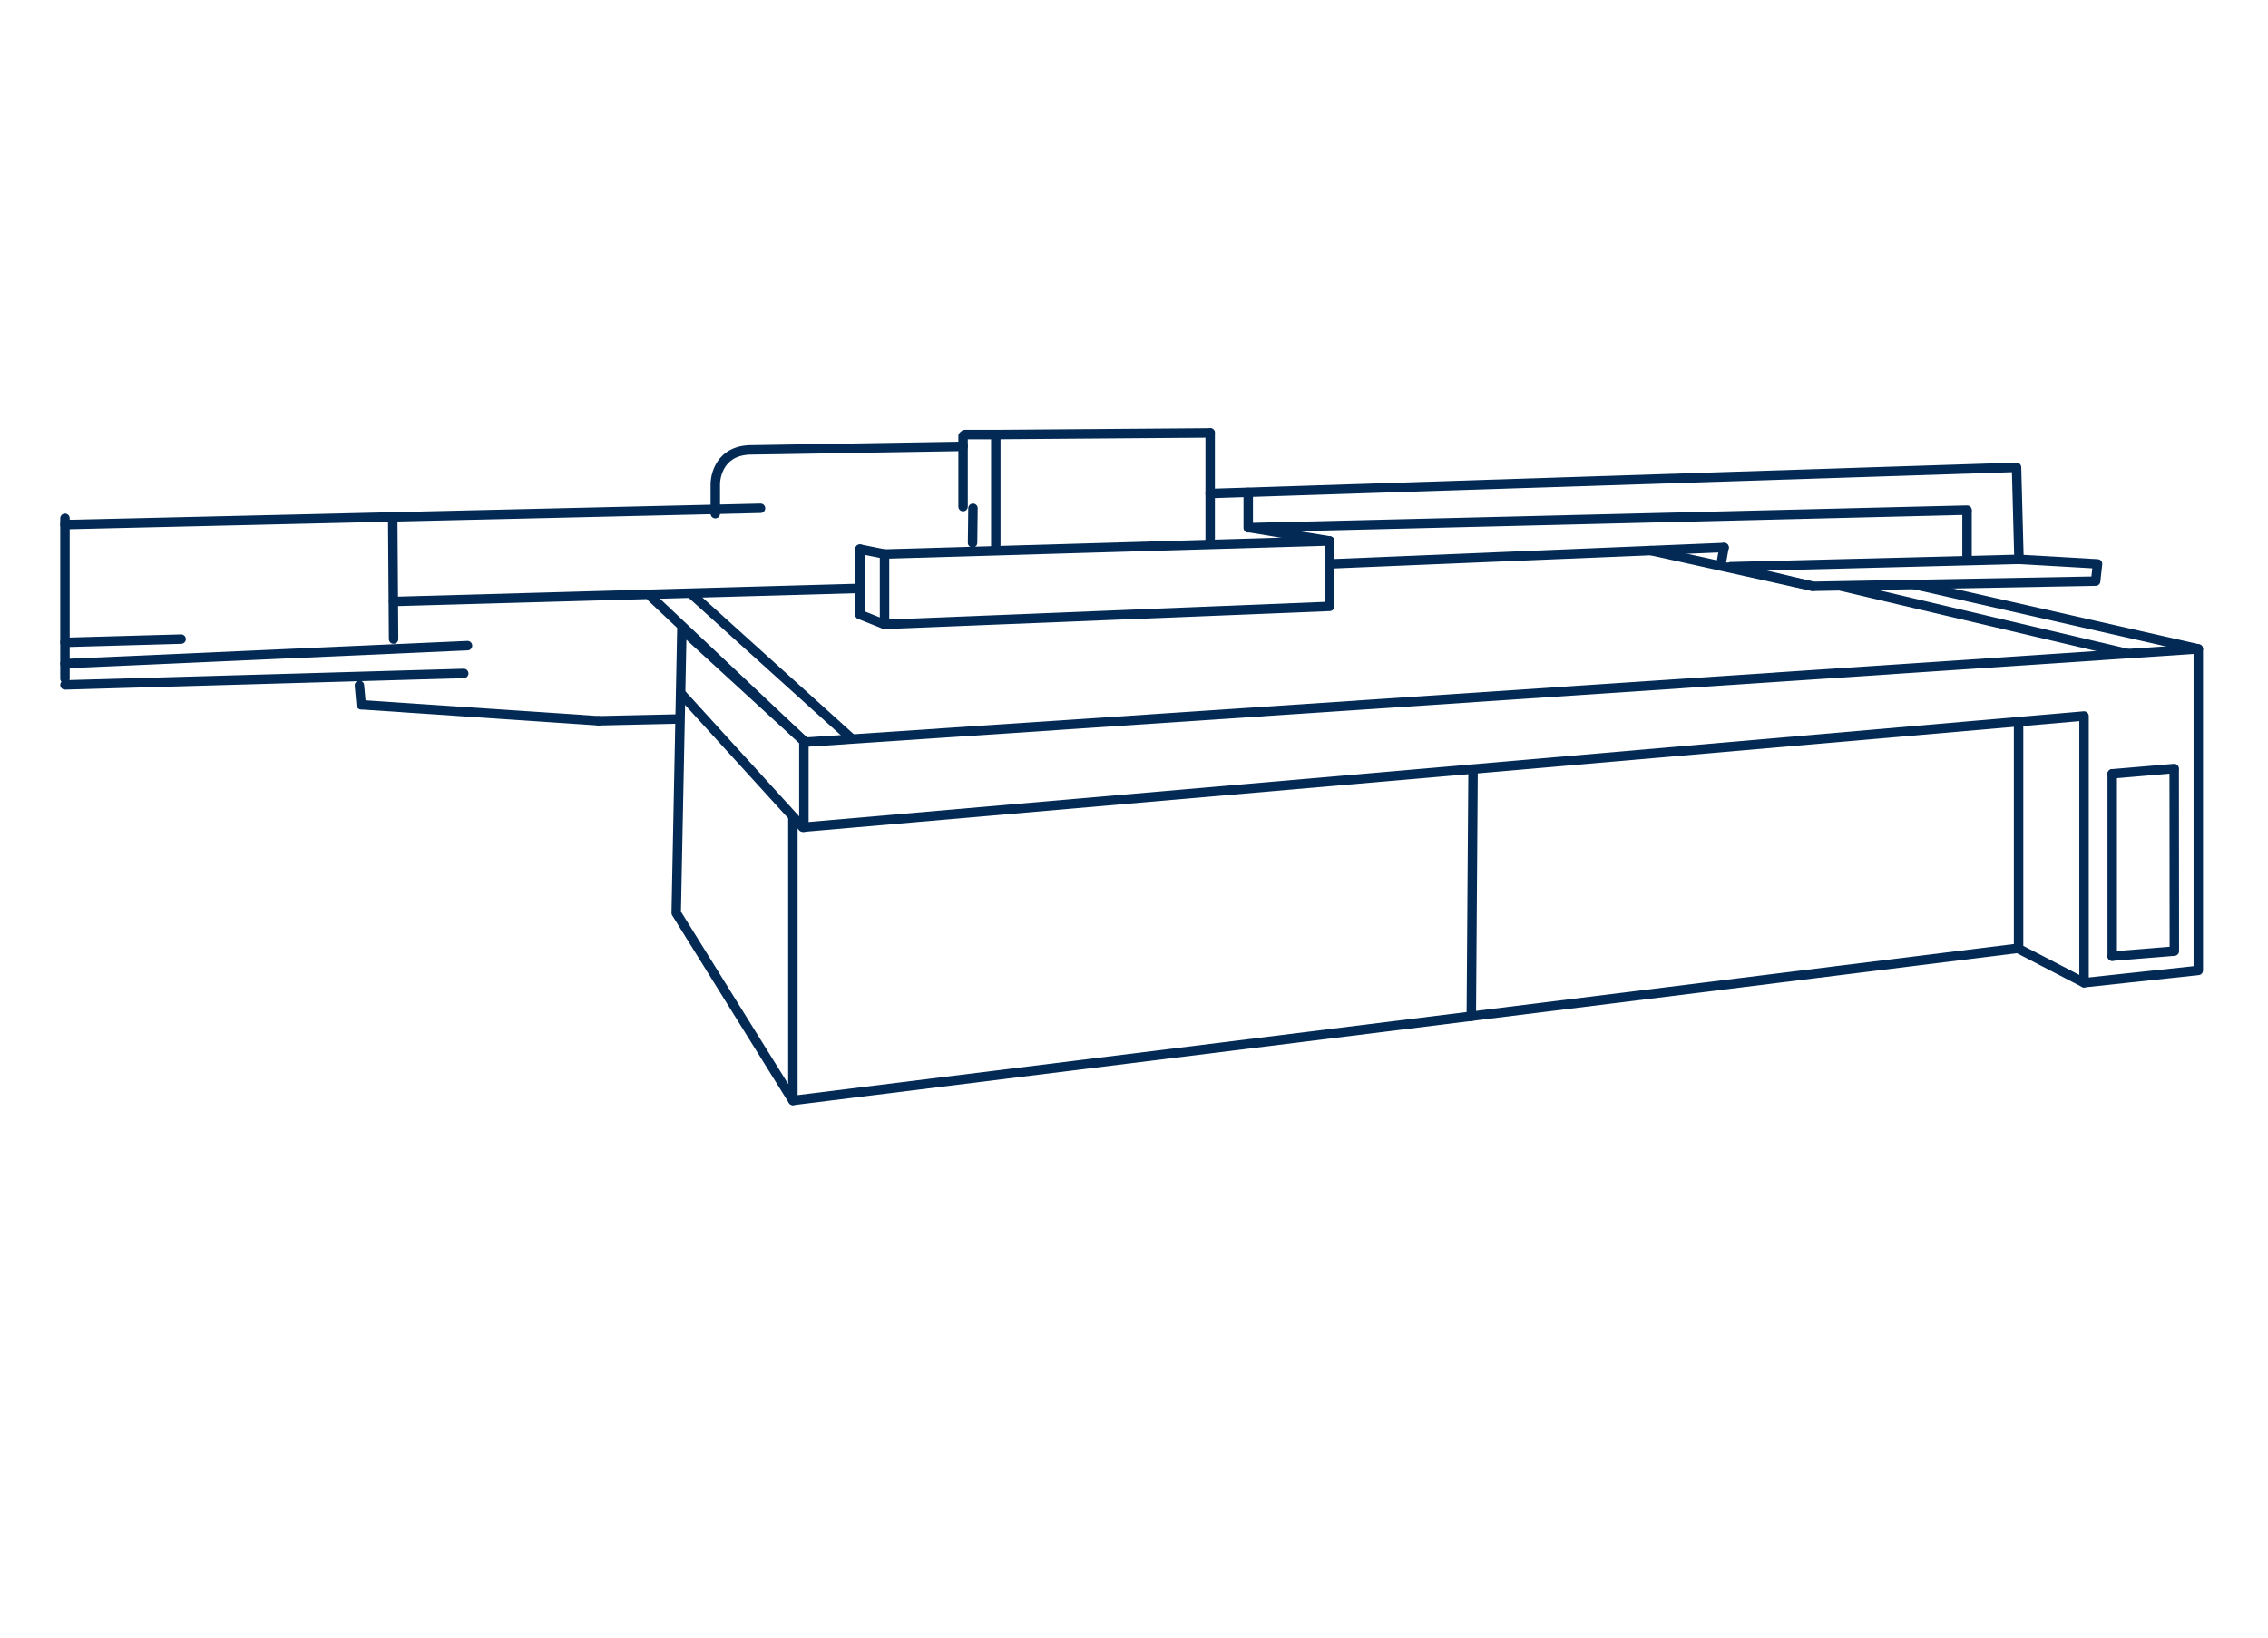 <?xml version="1.0" encoding="utf-8"?>
<!-- Generator: Adobe Illustrator 16.0.0, SVG Export Plug-In . SVG Version: 6.00 Build 0)  -->
<!DOCTYPE svg PUBLIC "-//W3C//DTD SVG 1.1//EN" "http://www.w3.org/Graphics/SVG/1.1/DTD/svg11.dtd">
<svg version="1.1" id="Ebene_1" xmlns="http://www.w3.org/2000/svg" xmlns:xlink="http://www.w3.org/1999/xlink" x="0px" y="0px"
	 width="360px" height="260px" viewBox="0 0 360 260" enable-background="new 0 0 360 260" xml:space="preserve">
<polygon fill="none" stroke="#032A55" stroke-width="1.5" stroke-linecap="round" stroke-linejoin="round" stroke-miterlimit="10" points="
	107.336,144.944 125.855,174.72 320.281,150.564 330.801,156.019 348.936,154.07 348.936,103.028 127.803,117.834 108.236,99.894 
	"/>
<polyline fill="none" stroke="#032A55" stroke-width="1.5" stroke-linecap="round" stroke-linejoin="round" stroke-miterlimit="10" points="
	330.801,156.019 330.801,113.677 127.415,131.341 108.033,110.028 "/>
<line fill="none" stroke="#032A55" stroke-width="1.5" stroke-linecap="round" stroke-linejoin="round" stroke-miterlimit="10" x1="125.855" y1="174.72" x2="125.855" y2="129.99"/>
<line fill="none" stroke="#032A55" stroke-width="1.5" stroke-linecap="round" stroke-linejoin="round" stroke-miterlimit="10" x1="320.412" y1="150.564" x2="320.412" y2="114.942"/>
<line fill="none" stroke="#032A55" stroke-width="1.5" stroke-linecap="round" stroke-linejoin="round" stroke-miterlimit="10" x1="127.602" y1="131.341" x2="127.602" y2="117.834"/>
<line fill="none" stroke="#032A55" stroke-width="1.5" stroke-linecap="round" stroke-linejoin="round" stroke-miterlimit="10" x1="348.936" y1="103.028" x2="303.819" y2="92.797"/>
<polygon fill="none" stroke="#032A55" stroke-width="1.5" stroke-linecap="round" stroke-linejoin="round" stroke-miterlimit="10" points="
	320.477,88.807 274.695,89.976 287.746,93.092 332.643,92.267 332.944,89.527 "/>
<polyline fill="none" stroke="#032A55" stroke-width="1.5" stroke-linecap="round" stroke-linejoin="round" stroke-miterlimit="10" points="
	320.477,88.807 320.086,74.195 192.091,78.352 "/>
<line fill="none" stroke="#032A55" stroke-width="1.5" stroke-linecap="round" stroke-linejoin="round" stroke-miterlimit="10" x1="273.136" y1="89.781" x2="273.656" y2="86.924"/>
<line fill="none" stroke="#032A55" stroke-width="1.5" stroke-linecap="round" stroke-linejoin="round" stroke-miterlimit="10" x1="287.746" y1="93.092" x2="262.031" y2="87.408"/>
<line fill="none" stroke="#032A55" stroke-width="1.5" stroke-linecap="round" stroke-linejoin="round" stroke-miterlimit="10" x1="273.656" y1="86.924" x2="211.314" y2="89.521"/>
<polygon fill="none" stroke="#032A55" stroke-width="1.5" stroke-linecap="round" stroke-linejoin="round" stroke-miterlimit="10" points="
	211.054,96.275 140.402,99.132 140.402,87.962 211.054,85.884 "/>
<line fill="none" stroke="#032A55" stroke-width="1.5" stroke-linecap="round" stroke-linejoin="round" stroke-miterlimit="10" x1="140.402" y1="87.962" x2="136.505" y2="87.183"/>
<line fill="none" stroke="#032A55" stroke-width="1.5" stroke-linecap="round" stroke-linejoin="round" stroke-miterlimit="10" x1="136.505" y1="87.183" x2="136.505" y2="97.574"/>
<line fill="none" stroke="#032A55" stroke-width="1.5" stroke-linecap="round" stroke-linejoin="round" stroke-miterlimit="10" x1="136.505" y1="97.574" x2="140.402" y2="99.132"/>
<line fill="none" stroke="#032A55" stroke-width="1.5" stroke-linecap="round" stroke-linejoin="round" stroke-miterlimit="10" x1="158.065" y1="69" x2="192.091" y2="68.741"/>
<line fill="none" stroke="#032A55" stroke-width="1.5" stroke-linecap="round" stroke-linejoin="round" stroke-miterlimit="10" x1="192.091" y1="68.741" x2="192.091" y2="85.884"/>
<line fill="none" stroke="#032A55" stroke-width="1.5" stroke-linecap="round" stroke-linejoin="round" stroke-miterlimit="10" x1="158.065" y1="69" x2="158.065" y2="87.183"/>
<line fill="none" stroke="#032A55" stroke-width="1.5" stroke-linecap="round" stroke-linejoin="round" stroke-miterlimit="10" x1="158.065" y1="69" x2="153.129" y2="69"/>
<line fill="none" stroke="#032A55" stroke-width="1.5" stroke-linecap="round" stroke-linejoin="round" stroke-miterlimit="10" x1="152.87" y1="69.222" x2="152.87" y2="80.43"/>
<line fill="none" stroke="#032A55" stroke-width="1.5" stroke-linecap="round" stroke-linejoin="round" stroke-miterlimit="10" x1="120.717" y1="80.695" x2="10.309" y2="83.287"/>
<line fill="none" stroke="#032A55" stroke-width="1.5" stroke-linecap="round" stroke-linejoin="round" stroke-miterlimit="10" x1="10.309" y1="82.287" x2="10.309" y2="107.743"/>
<line fill="none" stroke="#032A55" stroke-width="1.5" stroke-linecap="round" stroke-linejoin="round" stroke-miterlimit="10" x1="10.309" y1="108.743" x2="73.611" y2="106.921"/>
<line fill="none" stroke="#032A55" stroke-width="1.5" stroke-linecap="round" stroke-linejoin="round" stroke-miterlimit="10" x1="74.208" y1="102.508" x2="10.309" y2="105.366"/>
<line fill="none" stroke="#032A55" stroke-width="1.5" stroke-linecap="round" stroke-linejoin="round" stroke-miterlimit="10" x1="10.309" y1="101.989" x2="28.751" y2="101.469"/>
<line fill="none" stroke="#032A55" stroke-width="1.5" stroke-linecap="round" stroke-linejoin="round" stroke-miterlimit="10" x1="62.476" y1="101.469" x2="62.346" y2="83.026"/>
<line fill="none" stroke="#032A55" stroke-width="1.5" stroke-linecap="round" stroke-linejoin="round" stroke-miterlimit="10" x1="62.476" y1="95.496" x2="136.505" y2="93.417"/>
<path fill="none" stroke="#032A55" stroke-width="1.5" stroke-linecap="round" stroke-linejoin="round" stroke-miterlimit="10" d="
	M154.377,86.504"/>
<path fill="none" stroke="#032A55" stroke-width="1.5" stroke-linecap="round" stroke-linejoin="round" stroke-miterlimit="10" d="
	M136.505,87.183"/>
<line fill="none" stroke="#032A55" stroke-width="1.5" stroke-linecap="round" stroke-linejoin="round" stroke-miterlimit="10" x1="154.441" y1="80.695" x2="154.377" y2="86.179"/>
<line fill="none" stroke="#032A55" stroke-width="1.5" stroke-linecap="round" stroke-linejoin="round" stroke-miterlimit="10" x1="127.803" y1="117.834" x2="103.37" y2="94.779"/>
<path fill="none" stroke="#032A55" stroke-width="1.5" stroke-linecap="round" stroke-linejoin="round" stroke-miterlimit="10" d="
	M113.54,81.552v-4.777c0,0,0-5.06,5.339-5.34l34.006-0.562"/>
<line fill="none" stroke="#032A55" stroke-width="1.5" stroke-linecap="round" stroke-linejoin="round" stroke-miterlimit="10" x1="233.822" y1="122.18" x2="233.541" y2="161.365"/>
<line fill="none" stroke="#032A55" stroke-width="1.5" stroke-linecap="round" stroke-linejoin="round" stroke-miterlimit="10" x1="109.708" y1="94.264" x2="135.129" y2="117.226"/>
<line fill="none" stroke="#032A55" stroke-width="1.5" stroke-linecap="round" stroke-linejoin="round" stroke-miterlimit="10" x1="292.277" y1="93.075" x2="337.749" y2="103.778"/>
<line fill="none" stroke="#032A55" stroke-width="1.5" stroke-linecap="round" stroke-linejoin="round" stroke-miterlimit="10" x1="57.052" y1="108.812" x2="57.332" y2="111.904"/>
<line fill="none" stroke="#032A55" stroke-width="1.5" stroke-linecap="round" stroke-linejoin="round" stroke-miterlimit="10" x1="57.525" y1="111.904" x2="94.991" y2="114.434"/>
<line fill="none" stroke="#032A55" stroke-width="1.5" stroke-linecap="round" stroke-linejoin="round" stroke-miterlimit="10" x1="94.991" y1="114.434" x2="107.75" y2="114.148"/>
<line fill="none" stroke="#032A55" stroke-width="1.5" stroke-linecap="round" stroke-linejoin="round" stroke-miterlimit="10" x1="345.112" y1="122.021" x2="335.275" y2="122.863"/>
<line fill="none" stroke="#032A55" stroke-width="1.5" stroke-linecap="round" stroke-linejoin="round" stroke-miterlimit="10" x1="335.275" y1="122.863" x2="335.275" y2="151.811"/>
<line fill="none" stroke="#032A55" stroke-width="1.5" stroke-linecap="round" stroke-linejoin="round" stroke-miterlimit="10" x1="335.275" y1="151.811" x2="345.136" y2="151.008"/>
<line fill="none" stroke="#032A55" stroke-width="1.5" stroke-linecap="round" stroke-linejoin="round" stroke-miterlimit="10" x1="345.136" y1="150.6" x2="345.112" y2="122.303"/>
<line fill="none" stroke="#032A55" stroke-width="1.5" stroke-linecap="round" stroke-linejoin="round" stroke-miterlimit="10" x1="312.231" y1="88.824" x2="312.231" y2="81.236"/>
<line fill="none" stroke="#032A55" stroke-width="1.5" stroke-linecap="round" stroke-linejoin="round" stroke-miterlimit="10" x1="211.054" y1="85.884" x2="198.413" y2="83.8"/>
<line fill="none" stroke="#032A55" stroke-width="1.5" stroke-linecap="round" stroke-linejoin="round" stroke-miterlimit="10" x1="198.131" y1="83.8" x2="198.131" y2="78.18"/>
<line fill="none" stroke="#032A55" stroke-width="1.5" stroke-linecap="round" stroke-linejoin="round" stroke-miterlimit="10" x1="312.231" y1="80.99" x2="198.314" y2="83.771"/>
<path fill="none" stroke="#032A55" stroke-width="1.5" stroke-linecap="round" stroke-linejoin="round" stroke-miterlimit="10" d="
	M143.469,87.244"/>
<path fill="none" stroke="#032A55" stroke-width="1.5" stroke-linecap="round" stroke-linejoin="round" stroke-miterlimit="10" d="
	M143.469,81.341"/>
</svg>
